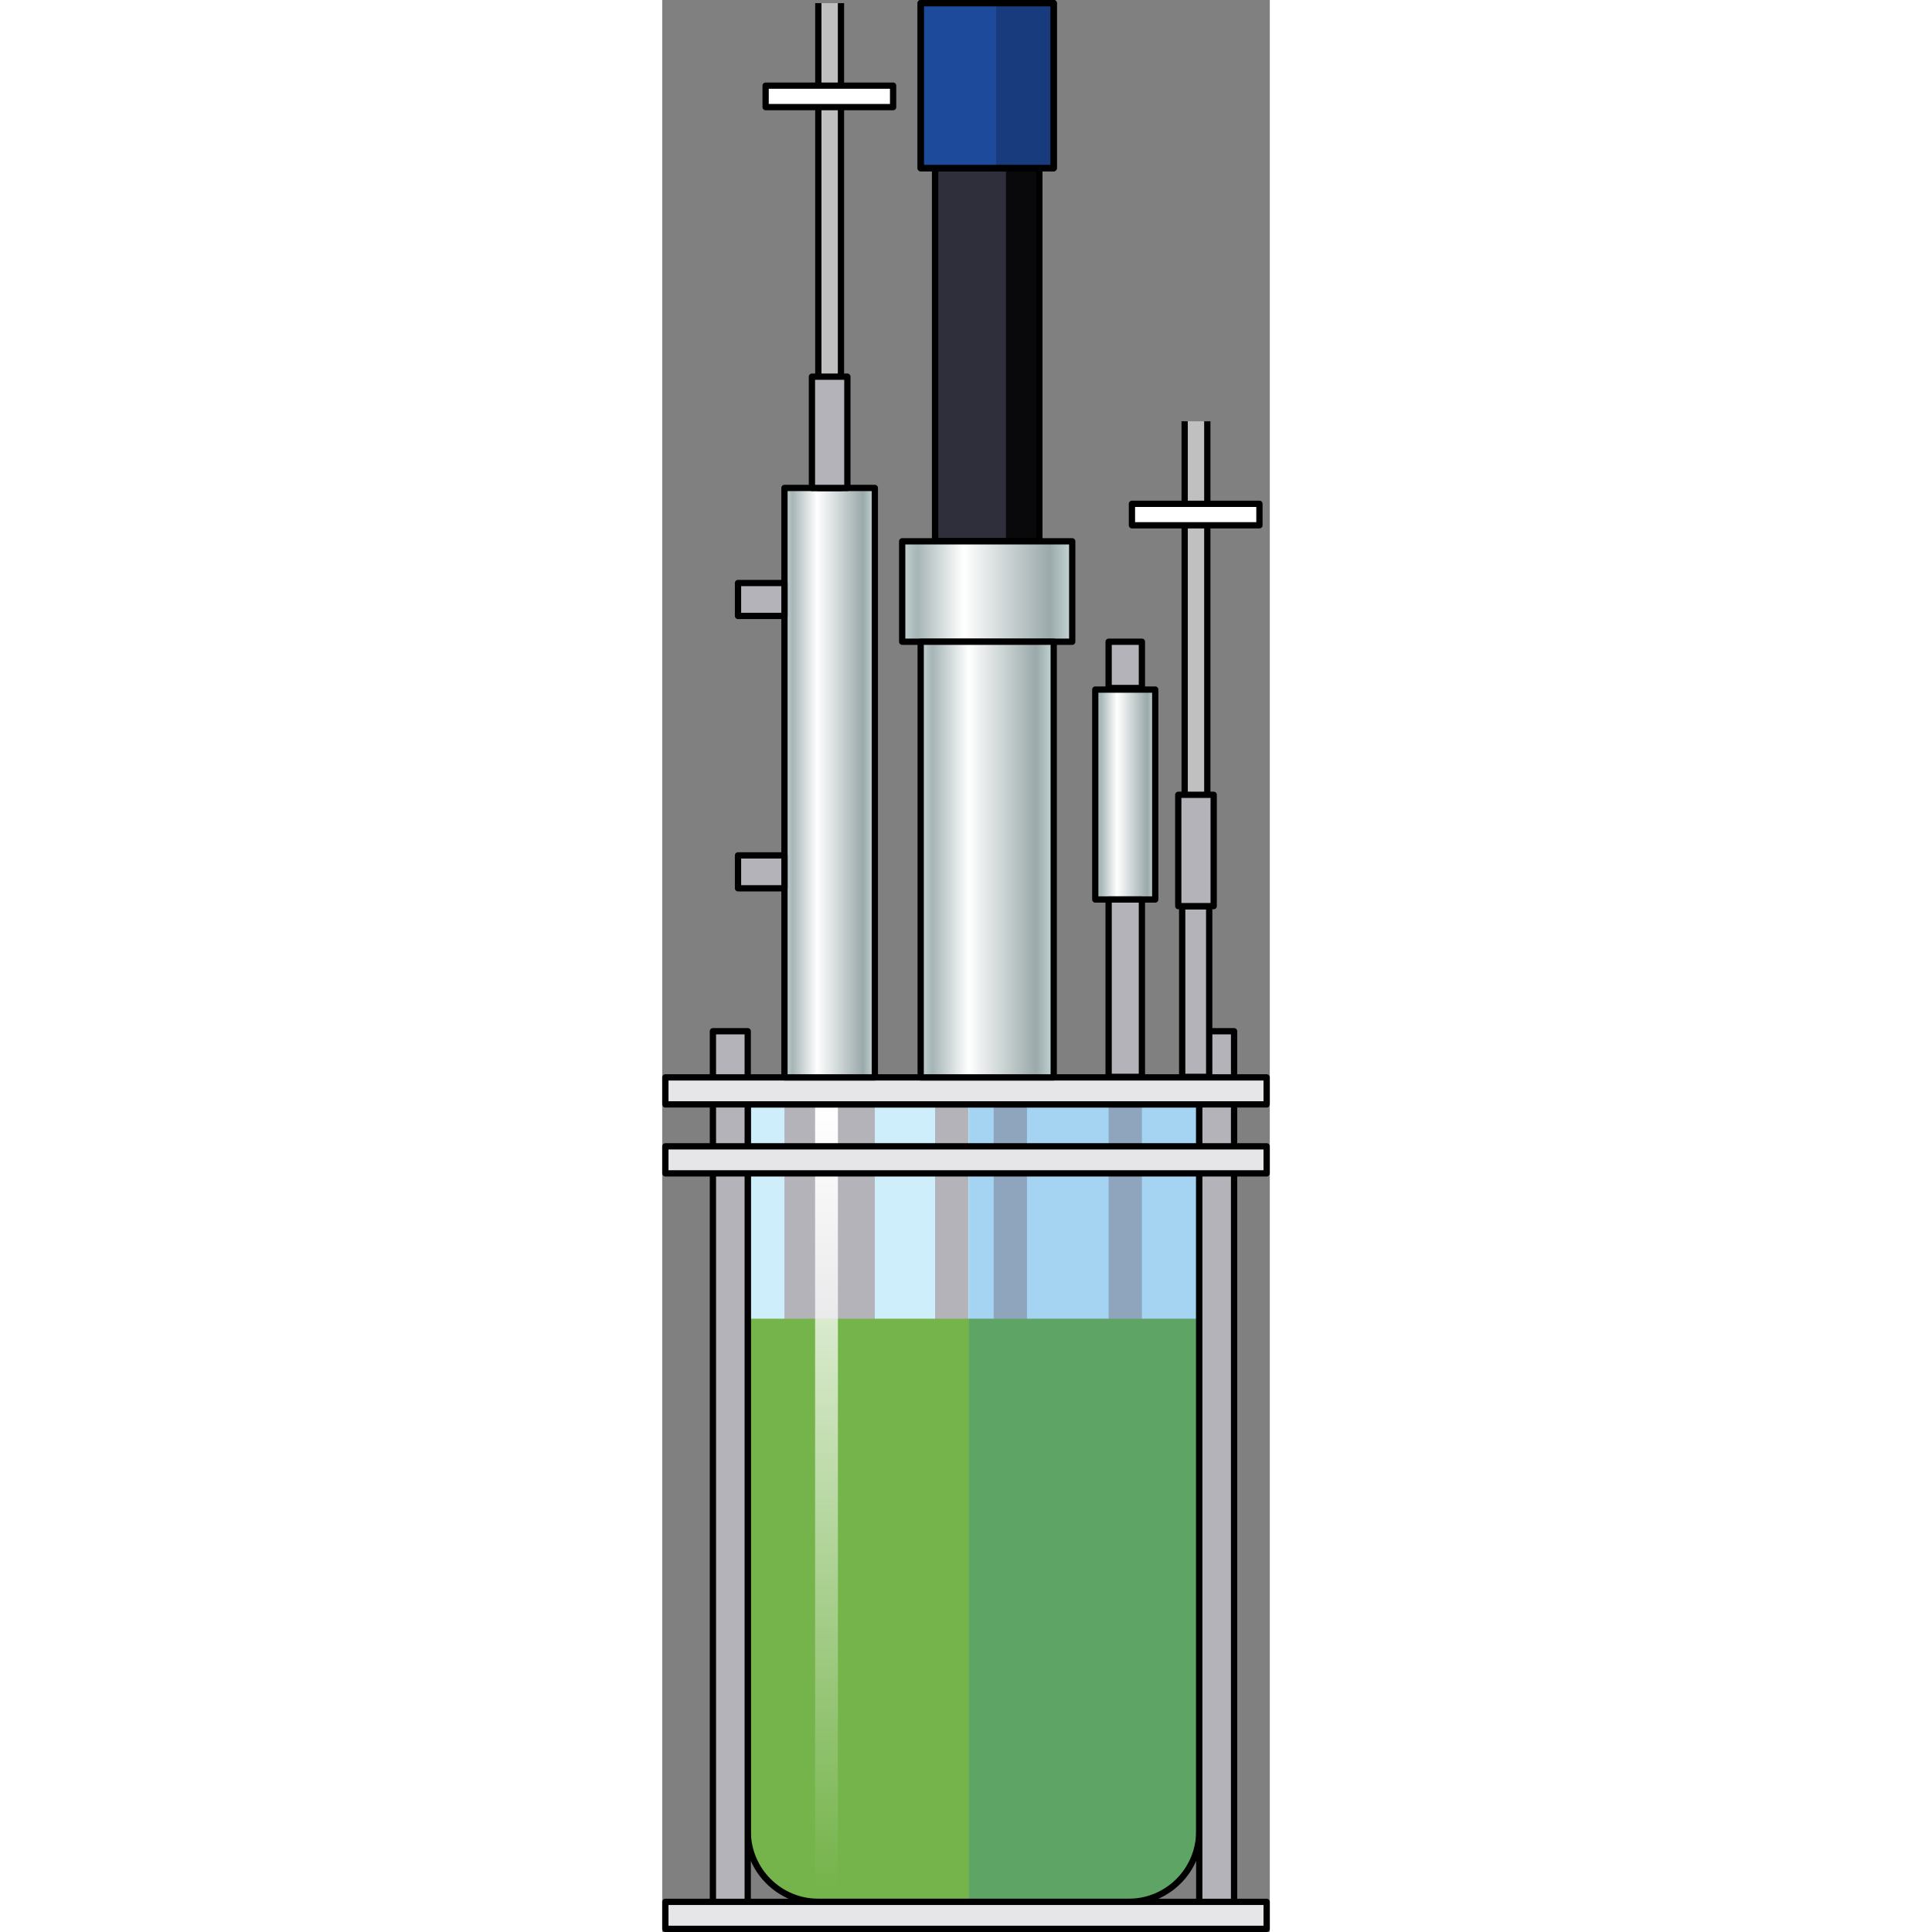 <?xml version="1.0" encoding="utf-8"?>
<!-- Created by: Science Figures, www.sciencefigures.org, Generator: Science Figures Editor -->
<svg version="1.1" id="Camada_1" xmlns="http://www.w3.org/2000/svg" xmlns:xlink="http://www.w3.org/1999/xlink" 
	 width="800px" height="800px" viewBox="0 0 96.811 307.844" enable-background="new 0 0 96.811 307.844"
	 xml:space="preserve">
<rect x="0" y="0" width="96.811" height="307.844" fill="#808080" stroke="none"/>
<g>
	<g>
		<g>
			<path fill="#CEEEFB" d="M74.326,303.039H24.874c-6.212,0-11.247-5.036-11.247-11.247V175.973h71.947v115.818
				C85.574,298.003,80.538,303.039,74.326,303.039z"/>
			<rect x="43.48" y="175.973" fill="#B3B3B9" width="5.305" height="59.855"/>
			<rect x="52.817" y="175.973" fill="#B3B3B9" width="5.305" height="59.855"/>
			<rect x="71.131" y="175.973" fill="#B3B3B9" width="5.305" height="112.82"/>
			<rect x="19.479" y="175.973" fill="#B3B3B9" width="14.4" height="93.919"/>
			<path id="changecolor" fill="#75B34B" d="M74.326,303.039H24.874c-6.212,0-11.247-5.036-11.247-11.247v-81.67h71.947v81.67
				C85.574,298.003,80.538,303.039,74.326,303.039z"/>
			<linearGradient id="SVGID_1_" gradientUnits="userSpaceOnUse" x1="26.179" y1="175.973" x2="26.179" y2="300.931">
				<stop  offset="0" style="stop-color:#FFFFFF"/>
				<stop  offset="1" style="stop-color:#FFFFFF;stop-opacity:0"/>
			</linearGradient>
			<rect x="24.362" y="175.973" fill="url(#SVGID_1_)" width="3.635" height="124.958"/>
			<path opacity="0.2" fill="#006AD1" d="M48.856,303.039h25.47c6.212,0,11.247-5.036,11.247-11.247V175.973H48.856V303.039z"/>
			<path fill="none" stroke="#000000" stroke-linecap="round" stroke-linejoin="round" stroke-miterlimit="10" d="M74.326,303.039
				H24.874c-6.212,0-11.247-5.036-11.247-11.247V175.973h71.947v115.818C85.574,298.003,80.538,303.039,74.326,303.039z"/>
		</g>
		
			<rect x="8.079" y="164.313" fill="#B3B3B9" stroke="#000000" stroke-linecap="round" stroke-linejoin="round" stroke-miterlimit="10" width="5.547" height="143.032"/>
		
			<rect x="85.574" y="164.313" fill="#B3B3B9" stroke="#000000" stroke-linecap="round" stroke-linejoin="round" stroke-miterlimit="10" width="5.547" height="143.032"/>
		
			<rect x="0.5" y="182.657" fill="#E6E6E8" stroke="#000000" stroke-linecap="round" stroke-linejoin="round" stroke-miterlimit="10" width="95.811" height="4.305"/>
		
			<rect x="0.5" y="171.668" fill="#E6E6E8" stroke="#000000" stroke-linecap="round" stroke-linejoin="round" stroke-miterlimit="10" width="95.811" height="4.305"/>
		
			<rect x="0.5" y="303.039" fill="#E6E6E8" stroke="#000000" stroke-linecap="round" stroke-linejoin="round" stroke-miterlimit="10" width="95.811" height="4.305"/>
	</g>
	<linearGradient id="SVGID_2_" gradientUnits="userSpaceOnUse" x1="19.479" y1="124.709" x2="33.879" y2="124.709">
		<stop  offset="0" style="stop-color:#C4D3D4"/>
		<stop  offset="0.089" style="stop-color:#A6B5B6"/>
		<stop  offset="0.361" style="stop-color:#FFFFFF"/>
		<stop  offset="0.869" style="stop-color:#9AA9AA"/>
		<stop  offset="1" style="stop-color:#C7D6D7"/>
	</linearGradient>
	<rect x="19.479" y="77.749" fill="url(#SVGID_2_)" width="14.4" height="93.919"/>
	
		<rect x="19.479" y="77.749" fill="none" stroke="#000000" stroke-linecap="round" stroke-linejoin="round" stroke-miterlimit="10" width="14.4" height="93.919"/>
	
		<rect x="12.079" y="92.898" fill="#B3B3B9" stroke="#000000" stroke-linecap="round" stroke-linejoin="round" stroke-miterlimit="10" width="7.4" height="5.242"/>
	
		<rect x="12.079" y="136.298" fill="#B3B3B9" stroke="#000000" stroke-linecap="round" stroke-linejoin="round" stroke-miterlimit="10" width="7.4" height="5.242"/>
	
		<rect x="43.48" y="26.794" fill="#2F2F3B" stroke="#000000" stroke-linecap="round" stroke-linejoin="round" stroke-miterlimit="10" width="16.609" height="59.458"/>
	<rect x="54.776" y="26.794" opacity="0.8" width="5.313" height="59.458"/>
	
		<rect x="43.48" y="26.794" fill="none" stroke="#000000" stroke-linecap="round" stroke-linejoin="round" stroke-miterlimit="10" width="16.609" height="59.458"/>
	
		<rect x="41.186" y="0.5" fill="#1D4A9B" stroke="#000000" stroke-linecap="round" stroke-linejoin="round" stroke-miterlimit="10" width="21.197" height="26.294"/>
	<rect x="53.216" y="0.5" opacity="0.2" width="9.167" height="26.294"/>
	
		<rect x="41.186" y="0.5" fill="none" stroke="#000000" stroke-linecap="round" stroke-linejoin="round" stroke-miterlimit="10" width="21.197" height="26.294"/>
	<linearGradient id="SVGID_3_" gradientUnits="userSpaceOnUse" x1="38.237" y1="94.253" x2="65.332" y2="94.253">
		<stop  offset="0" style="stop-color:#C4D3D4"/>
		<stop  offset="0.089" style="stop-color:#A6B5B6"/>
		<stop  offset="0.361" style="stop-color:#FFFFFF"/>
		<stop  offset="0.869" style="stop-color:#9AA9AA"/>
		<stop  offset="1" style="stop-color:#C7D6D7"/>
	</linearGradient>
	<rect x="38.237" y="86.252" fill="url(#SVGID_3_)" width="27.095" height="16.003"/>
	
		<rect x="38.237" y="86.252" fill="none" stroke="#000000" stroke-linecap="round" stroke-linejoin="round" stroke-miterlimit="10" width="27.095" height="16.003"/>
	<linearGradient id="SVGID_4_" gradientUnits="userSpaceOnUse" x1="41.186" y1="136.961" x2="62.383" y2="136.961">
		<stop  offset="0" style="stop-color:#C4D3D4"/>
		<stop  offset="0.089" style="stop-color:#A6B5B6"/>
		<stop  offset="0.361" style="stop-color:#FFFFFF"/>
		<stop  offset="0.869" style="stop-color:#9AA9AA"/>
		<stop  offset="1" style="stop-color:#C7D6D7"/>
	</linearGradient>
	<rect x="41.186" y="102.255" fill="url(#SVGID_4_)" width="21.197" height="69.413"/>
	
		<rect x="41.186" y="102.255" fill="none" stroke="#000000" stroke-linecap="round" stroke-linejoin="round" stroke-miterlimit="10" width="21.197" height="69.413"/>
	<linearGradient id="SVGID_5_" gradientUnits="userSpaceOnUse" x1="69.007" y1="126.601" x2="78.56" y2="126.601">
		<stop  offset="0" style="stop-color:#C4D3D4"/>
		<stop  offset="0.089" style="stop-color:#A6B5B6"/>
		<stop  offset="0.361" style="stop-color:#FFFFFF"/>
		<stop  offset="0.869" style="stop-color:#9AA9AA"/>
		<stop  offset="1" style="stop-color:#C7D6D7"/>
	</linearGradient>
	<rect x="69.007" y="109.877" fill="url(#SVGID_5_)" width="9.552" height="33.447"/>
	
		<rect x="69.007" y="109.877" fill="none" stroke="#000000" stroke-linecap="round" stroke-linejoin="round" stroke-miterlimit="10" width="9.552" height="33.447"/>
	
		<rect x="71.131" y="102.255" fill="#B3B3B9" stroke="#000000" stroke-linecap="round" stroke-linejoin="round" stroke-miterlimit="10" width="5.305" height="7.367"/>
	
		<rect x="71.131" y="143.324" fill="#B3B3B9" stroke="#000000" stroke-linecap="round" stroke-linejoin="round" stroke-miterlimit="10" width="5.305" height="28.265"/>
	
		<rect x="82.852" y="144.378" fill="#B3B3B9" stroke="#000000" stroke-linecap="round" stroke-linejoin="round" stroke-miterlimit="10" width="4.305" height="27.212"/>
	<g>
		<rect x="24.875" y="0.5" opacity="0.5" fill="#FFFFFF" width="3.61" height="77.249"/>
		<polyline fill="none" stroke="#000000" stroke-linejoin="round" stroke-miterlimit="10" points="24.875,0.5 24.875,77.749 
			28.484,77.749 28.484,0.5 		"/>
		
			<rect x="23.857" y="60.016" fill="#B3B3B9" stroke="#000000" stroke-linecap="round" stroke-linejoin="round" stroke-miterlimit="10" width="5.646" height="17.733"/>
		<rect x="16.477" y="13.647" fill="#FFFFFF" width="20.314" height="3.423"/>
		
			<rect x="16.477" y="13.647" fill="none" stroke="#000000" stroke-linecap="round" stroke-linejoin="round" stroke-miterlimit="10" width="20.314" height="3.423"/>
	</g>
	<g>
		<rect x="83.245" y="67.128" opacity="0.5" fill="#FFFFFF" width="3.61" height="77.249"/>
		<polyline fill="none" stroke="#000000" stroke-linejoin="round" stroke-miterlimit="10" points="83.245,67.128 83.245,144.378 
			86.855,144.378 86.855,67.128 		"/>
		
			<rect x="82.227" y="126.645" fill="#B3B3B9" stroke="#000000" stroke-linecap="round" stroke-linejoin="round" stroke-miterlimit="10" width="5.646" height="17.733"/>
		<rect x="74.847" y="80.275" fill="#FFFFFF" width="20.314" height="3.423"/>
		
			<rect x="74.847" y="80.275" fill="none" stroke="#000000" stroke-linecap="round" stroke-linejoin="round" stroke-miterlimit="10" width="20.314" height="3.423"/>
	</g>
</g>
</svg>